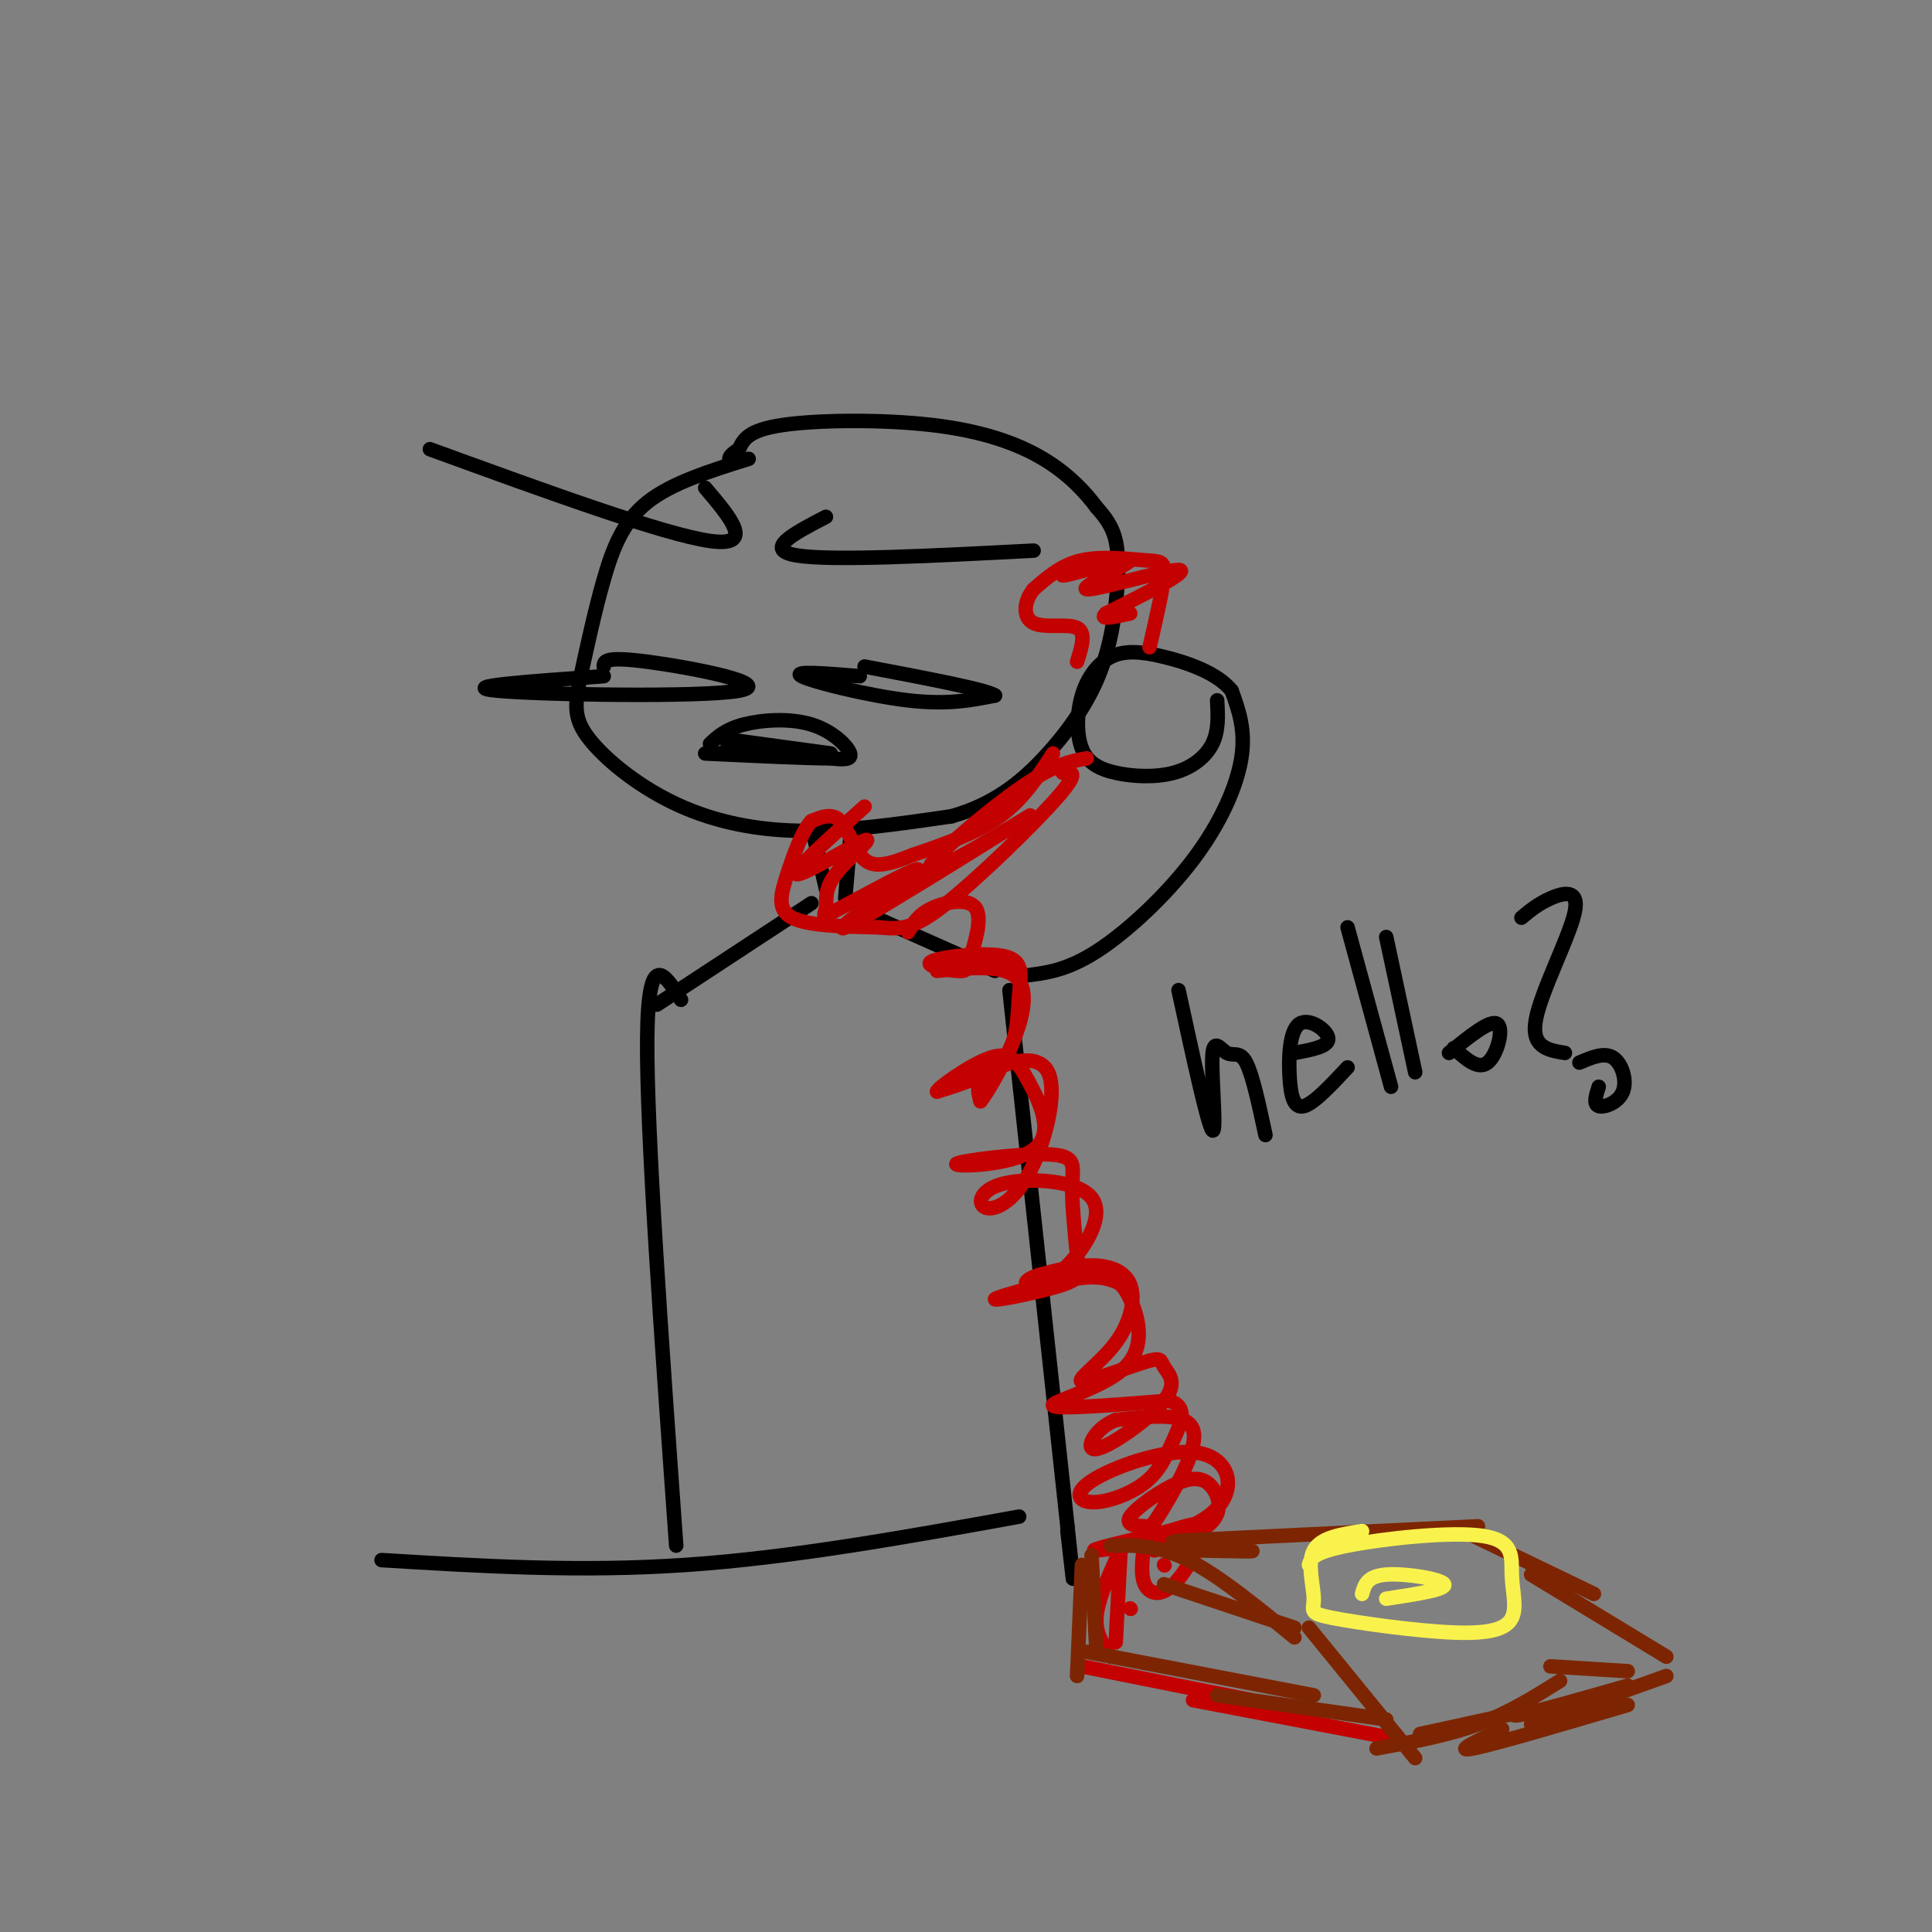 <svg viewBox='0 0 400 400' version='1.1' xmlns='http://www.w3.org/2000/svg' xmlns:xlink='http://www.w3.org/1999/xlink'><rect x="0" y="0" width="400" height="400" fill="#808080" stroke="none"/><g fill='none' stroke='rgb(0,0,0)' stroke-width='3' stroke-linecap='round' stroke-linejoin='round'><path d='M155,95c-7.978,2.489 -15.956,4.978 -21,9c-5.044,4.022 -7.156,9.578 -9,16c-1.844,6.422 -3.422,13.711 -5,21'/><path d='M120,141c-1.038,5.284 -1.134,7.994 2,12c3.134,4.006 9.498,9.309 17,13c7.502,3.691 16.144,5.769 26,6c9.856,0.231 20.928,-1.384 32,-3'/><path d='M197,169c8.648,-2.421 14.268,-6.975 19,-12c4.732,-5.025 8.578,-10.522 11,-16c2.422,-5.478 3.421,-10.936 4,-16c0.579,-5.064 0.737,-9.732 0,-13c-0.737,-3.268 -2.368,-5.134 -4,-7'/><path d='M227,105c-2.182,-2.939 -5.636,-6.788 -11,-10c-5.364,-3.212 -12.636,-5.788 -23,-7c-10.364,-1.212 -23.818,-1.061 -31,0c-7.182,1.061 -8.091,3.030 -9,5'/><path d='M153,93c-1.833,1.167 -1.917,1.583 -2,2'/><path d='M89,93c24.250,8.833 48.500,17.667 58,19c9.500,1.333 4.250,-4.833 -1,-11'/><path d='M125,138c0.036,-1.083 0.071,-2.167 9,-1c8.929,1.167 26.750,4.583 19,6c-7.750,1.417 -41.071,0.833 -50,0c-8.929,-0.833 6.536,-1.917 22,-3'/><path d='M178,140c-7.111,-0.578 -14.222,-1.156 -12,0c2.222,1.156 13.778,4.044 22,5c8.222,0.956 13.111,-0.022 18,-1'/><path d='M206,144c-1.500,-1.167 -14.250,-3.583 -27,-6'/><path d='M147,154c1.637,-1.518 3.274,-3.036 7,-4c3.726,-0.964 9.542,-1.375 14,0c4.458,1.375 7.560,4.536 8,6c0.440,1.464 -1.780,1.232 -4,1'/><path d='M172,157c-5.000,0.000 -15.500,-0.500 -26,-1'/><path d='M150,153c0.000,0.000 22.000,3.000 22,3'/><path d='M214,114c-20.917,1.083 -41.833,2.167 -49,1c-7.167,-1.167 -0.583,-4.583 6,-8'/><path d='M168,171c0.000,0.000 3.000,13.000 3,13'/><path d='M176,174c0.000,0.000 -1.000,12.000 -1,12'/><path d='M149,156c0.000,0.000 6.000,-2.000 6,-2'/><path d='M168,187c0.000,0.000 -32.000,21.000 -32,21'/><path d='M141,207c-3.417,-5.417 -6.833,-10.833 -7,8c-0.167,18.833 2.917,61.917 6,105'/><path d='M179,189c0.000,0.000 27.000,12.000 27,12'/><path d='M209,205c0.000,0.000 12.000,111.000 12,111'/><path d='M221,316c2.000,18.667 1.000,9.833 0,1'/><path d='M212,202c4.387,-0.506 8.774,-1.012 15,-5c6.226,-3.988 14.292,-11.458 20,-19c5.708,-7.542 9.060,-15.155 10,-21c0.940,-5.845 -0.530,-9.923 -2,-14'/><path d='M255,143c-2.905,-3.664 -9.168,-5.823 -14,-7c-4.832,-1.177 -8.231,-1.373 -11,0c-2.769,1.373 -4.906,4.314 -6,8c-1.094,3.686 -1.144,8.118 0,11c1.144,2.882 3.482,4.216 7,5c3.518,0.784 8.216,1.019 12,0c3.784,-1.019 6.652,-3.291 8,-6c1.348,-2.709 1.174,-5.854 1,-9'/></g>
<g fill='none' stroke='rgb(195,1,1)' stroke-width='3' stroke-linecap='round' stroke-linejoin='round'><path d='M238,134c1.393,-6.036 2.786,-12.071 3,-15c0.214,-2.929 -0.750,-2.750 -4,-3c-3.250,-0.250 -8.786,-0.929 -13,0c-4.214,0.929 -7.107,3.464 -10,6'/><path d='M214,122c-2.083,2.536 -2.292,5.875 0,7c2.292,1.125 7.083,0.036 9,1c1.917,0.964 0.958,3.982 0,7'/><path d='M226,116c-4.033,1.836 -8.067,3.671 -5,3c3.067,-0.671 13.234,-3.850 13,-3c-0.234,0.850 -10.871,5.729 -9,6c1.871,0.271 16.249,-4.065 19,-4c2.751,0.065 -6.124,4.533 -15,9'/><path d='M229,127c-1.667,1.500 1.667,0.750 5,0'/><path d='M218,156c-3.083,4.750 -6.167,9.500 -11,13c-4.833,3.500 -11.417,5.750 -18,8'/><path d='M189,177c-4.821,1.940 -7.875,2.792 -10,1c-2.125,-1.792 -3.321,-6.226 -5,-8c-1.679,-1.774 -3.839,-0.887 -6,0'/><path d='M168,170c-1.905,1.976 -3.667,6.917 -5,11c-1.333,4.083 -2.238,7.310 1,9c3.238,1.690 10.619,1.845 18,2'/><path d='M182,192c4.595,0.429 7.083,0.500 14,-5c6.917,-5.500 18.262,-16.571 23,-22c4.738,-5.429 2.869,-5.214 1,-5'/><path d='M225,157c-3.501,0.620 -7.002,1.241 -15,7c-7.998,5.759 -20.494,16.657 -17,16c3.494,-0.657 22.979,-12.869 20,-11c-2.979,1.869 -28.423,17.820 -36,22c-7.577,4.180 2.711,-3.410 13,-11'/><path d='M190,180c-1.444,0.038 -11.553,5.633 -16,8c-4.447,2.367 -3.233,1.504 -3,0c0.233,-1.504 -0.515,-3.651 2,-7c2.515,-3.349 8.292,-7.902 6,-7c-2.292,0.902 -12.655,7.258 -14,7c-1.345,-0.258 6.327,-7.129 14,-14'/><path d='M188,193c1.069,-1.837 2.138,-3.674 5,-5c2.862,-1.326 7.518,-2.140 9,0c1.482,2.140 -0.209,7.233 -1,10c-0.791,2.767 -0.682,3.208 -3,3c-2.318,-0.208 -7.063,-1.064 -5,-2c2.063,-0.936 10.934,-1.952 15,-1c4.066,0.952 3.325,3.872 3,8c-0.325,4.128 -0.236,9.465 -3,13c-2.764,3.535 -8.382,5.267 -14,7'/><path d='M194,226c-0.053,-0.595 6.814,-5.581 11,-7c4.186,-1.419 5.692,0.731 8,5c2.308,4.269 5.420,10.658 1,14c-4.420,3.342 -16.370,3.638 -16,3c0.370,-0.638 13.061,-2.210 19,-2c5.939,0.210 5.125,2.203 5,6c-0.125,3.797 0.437,9.399 1,15'/><path d='M223,260c0.533,3.433 1.365,4.517 -3,6c-4.365,1.483 -13.928,3.367 -14,3c-0.072,-0.367 9.347,-2.983 15,-4c5.653,-1.017 7.540,-0.436 9,0c1.460,0.436 2.495,0.725 4,4c1.505,3.275 3.482,9.536 -1,14c-4.482,4.464 -15.423,7.133 -15,8c0.423,0.867 12.212,-0.066 24,-1'/><path d='M242,290c4.143,1.189 2.502,4.660 1,8c-1.502,3.340 -2.865,6.548 -6,9c-3.135,2.452 -8.043,4.149 -11,4c-2.957,-0.149 -3.964,-2.145 1,-5c4.964,-2.855 15.897,-6.569 22,-5c6.103,1.569 7.374,8.423 1,13c-6.374,4.577 -20.393,6.879 -23,7c-2.607,0.121 6.196,-1.940 15,-4'/><path d='M242,317c4.174,-1.257 7.108,-2.399 7,0c-0.108,2.399 -3.260,8.338 -6,11c-2.740,2.662 -5.069,2.046 -6,0c-0.931,-2.046 -0.466,-5.523 0,-9'/><path d='M239,321c4.946,-1.826 9.893,-3.652 12,-6c2.107,-2.348 1.376,-5.217 0,-7c-1.376,-1.783 -3.396,-2.479 -7,-1c-3.604,1.479 -8.792,5.134 -10,7c-1.208,1.866 1.563,1.943 3,2c1.437,0.057 1.541,0.092 4,-4c2.459,-4.092 7.274,-12.312 6,-16c-1.274,-3.688 -8.637,-2.844 -16,-2'/><path d='M231,294c-4.230,1.553 -6.806,6.436 -4,6c2.806,-0.436 10.995,-6.193 14,-10c3.005,-3.807 0.825,-5.666 0,-7c-0.825,-1.334 -0.295,-2.142 -4,-1c-3.705,1.142 -11.645,4.234 -13,4c-1.355,-0.234 3.874,-3.795 7,-8c3.126,-4.205 4.149,-9.055 3,-12c-1.149,-2.945 -4.471,-3.984 -8,-4c-3.529,-0.016 -7.264,0.992 -11,2'/><path d='M215,264c-2.487,0.797 -3.206,1.789 -2,2c1.206,0.211 4.336,-0.359 8,-4c3.664,-3.641 7.862,-10.352 5,-14c-2.862,-3.648 -12.785,-4.231 -18,-3c-5.215,1.231 -5.720,4.277 -4,5c1.720,0.723 5.667,-0.878 9,-7c3.333,-6.122 6.051,-16.763 4,-21c-2.051,-4.237 -8.872,-2.068 -12,0c-3.128,2.068 -2.564,4.034 -2,6'/><path d='M203,228c1.083,-1.250 4.792,-7.375 7,-13c2.208,-5.625 2.917,-10.750 0,-13c-2.917,-2.250 -9.458,-1.625 -16,-1'/><path d='M224,345c0.000,0.000 35.000,7.000 35,7'/><path d='M247,352c0.000,0.000 42.000,8.000 42,8'/><path d='M230,343c-1.583,-2.333 -3.167,-4.667 -3,-8c0.167,-3.333 2.083,-7.667 4,-12'/><path d='M231,340c0.000,0.000 1.000,-19.000 1,-19'/><path d='M234,333c0.000,0.000 0.100,0.100 0.1,0.1'/><path d='M241,324c0.000,0.000 0.100,0.100 0.1,0.1'/></g>
<g fill='none' stroke='rgb(125,37,2)' stroke-width='3' stroke-linecap='round' stroke-linejoin='round'><path d='M225,342c0.000,0.000 47.000,9.000 47,9'/><path d='M252,351c0.000,0.000 35.000,5.000 35,5'/><path d='M223,347c0.000,0.000 1.000,-23.000 1,-23'/><path d='M227,342c0.000,0.000 -1.000,-20.000 -1,-20'/><path d='M230,320c4.833,-0.083 9.667,-0.167 16,3c6.333,3.167 14.167,9.583 22,16'/><path d='M241,328c0.000,0.000 27.000,9.000 27,9'/><path d='M271,337c0.000,0.000 22.000,27.000 22,27'/><path d='M285,362c7.333,-1.333 14.667,-2.667 21,-5c6.333,-2.333 11.667,-5.667 17,-9'/><path d='M294,359c0.000,0.000 23.000,-5.000 23,-5'/><path d='M321,345c0.000,0.000 16.000,1.000 16,1'/><path d='M317,353c-2.667,1.333 -5.333,2.667 -2,2c3.333,-0.667 12.667,-3.333 22,-6'/><path d='M311,358c-5.167,2.417 -10.333,4.833 -6,4c4.333,-0.833 18.167,-4.917 32,-9'/><path d='M317,357c0.000,0.000 28.000,-10.000 28,-10'/><path d='M345,343c0.000,0.000 -28.000,-17.000 -28,-17'/><path d='M330,330c0.000,0.000 -27.000,-13.000 -27,-13'/><path d='M306,316c0.000,0.000 -62.000,3.000 -62,3'/><path d='M244,319c-6.089,0.911 9.689,1.689 14,2c4.311,0.311 -2.844,0.156 -10,0'/></g>
<g fill='none' stroke='rgb(249,242,77)' stroke-width='3' stroke-linecap='round' stroke-linejoin='round'><path d='M271,324c0.380,-1.286 0.760,-2.573 8,-4c7.240,-1.427 21.339,-2.995 28,-2c6.661,0.995 5.885,4.552 6,8c0.115,3.448 1.120,6.789 0,9c-1.120,2.211 -4.364,3.294 -12,3c-7.636,-0.294 -19.665,-1.965 -25,-3c-5.335,-1.035 -3.975,-1.432 -4,-4c-0.025,-2.568 -1.436,-7.305 0,-10c1.436,-2.695 5.718,-3.347 10,-4'/><path d='M282,330c0.511,-1.844 1.022,-3.689 5,-4c3.978,-0.311 11.422,0.911 12,2c0.578,1.089 -5.711,2.044 -12,3'/></g>
<g fill='none' stroke='rgb(0,0,0)' stroke-width='3' stroke-linecap='round' stroke-linejoin='round'><path d='M244,205c3.024,13.933 6.048,27.866 7,29c0.952,1.134 -0.167,-10.531 0,-15c0.167,-4.469 1.622,-1.742 3,-1c1.378,0.742 2.679,-0.502 4,2c1.321,2.502 2.660,8.751 4,15'/><path d='M268,218c3.568,-0.656 7.136,-1.311 7,-3c-0.136,-1.689 -3.974,-4.411 -6,-3c-2.026,1.411 -2.238,6.957 -2,11c0.238,4.043 0.925,6.584 3,6c2.075,-0.584 5.537,-4.292 9,-8'/><path d='M279,192c0.000,0.000 9.000,33.000 9,33'/><path d='M287,194c0.000,0.000 6.000,28.000 6,28'/><path d='M300,218c4.289,-3.489 8.578,-6.978 10,-6c1.422,0.978 -0.022,6.422 -2,8c-1.978,1.578 -4.489,-0.711 -7,-3'/><path d='M315,190c1.696,-1.417 3.393,-2.833 6,-4c2.607,-1.167 6.125,-2.083 5,3c-1.125,5.083 -6.893,16.167 -8,22c-1.107,5.833 2.446,6.417 6,7'/><path d='M327,220c2.583,-1.101 5.167,-2.202 7,-1c1.833,1.202 2.917,4.708 2,7c-0.917,2.292 -3.833,3.369 -5,3c-1.167,-0.369 -0.583,-2.185 0,-4'/><path d='M79,323c20.500,1.250 41.000,2.500 63,1c22.000,-1.500 45.500,-5.750 69,-10'/></g>
</svg>